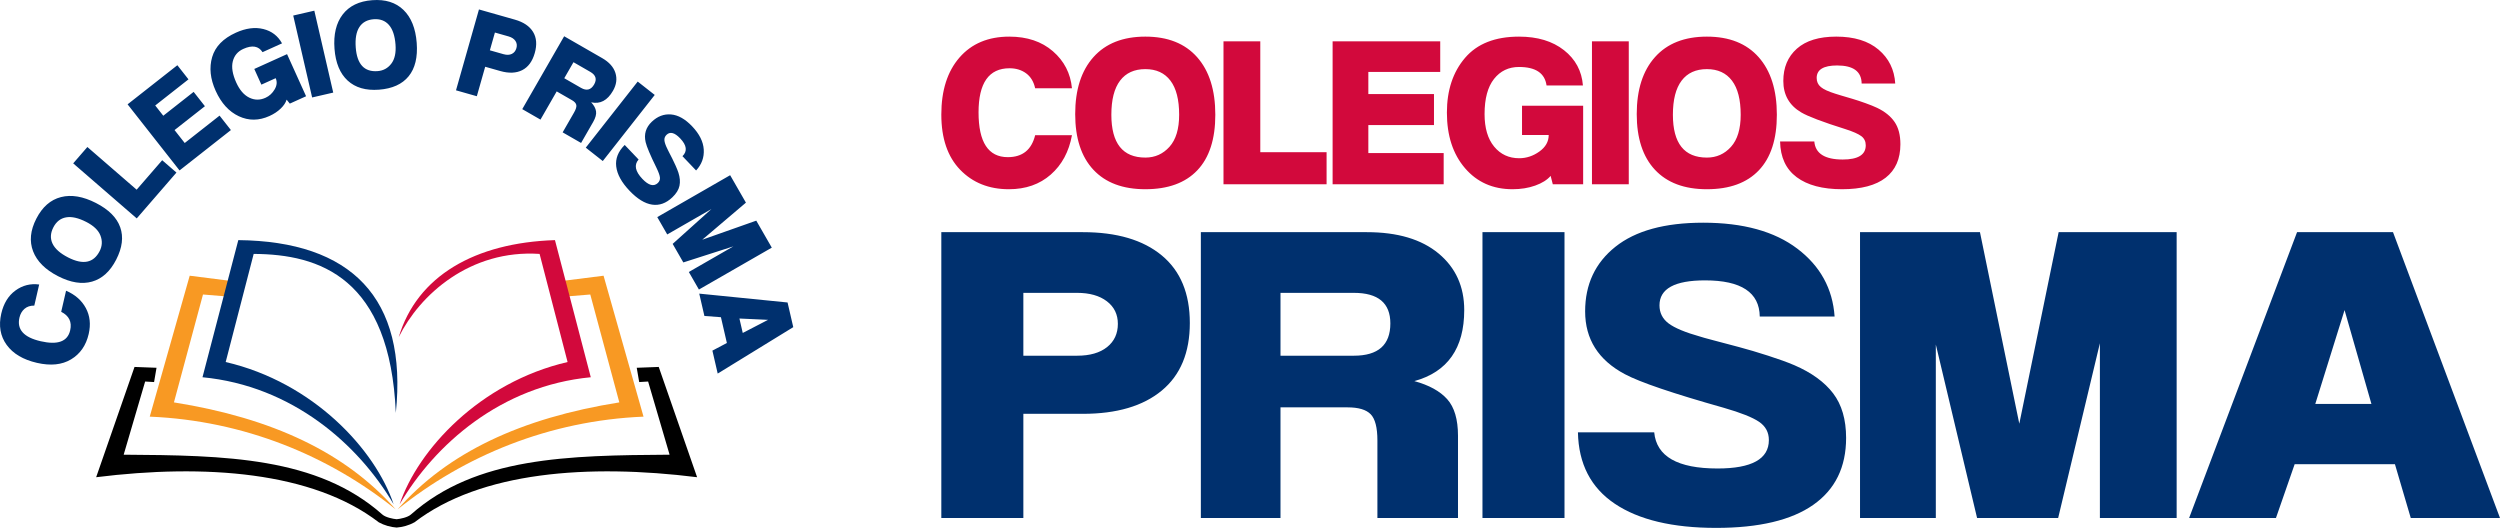 <?xml version="1.0" encoding="UTF-8"?>
<!DOCTYPE svg PUBLIC "-//W3C//DTD SVG 1.1//EN" "http://www.w3.org/Graphics/SVG/1.1/DTD/svg11.dtd">
<!-- Creator: CorelDRAW -->
<svg xmlns="http://www.w3.org/2000/svg" xml:space="preserve" width="190mm" height="40.12mm" version="1.1" style="shape-rendering:geometricPrecision; text-rendering:geometricPrecision; image-rendering:optimizeQuality; fill-rule:evenodd; clip-rule:evenodd"
viewBox="0 0 19094.91 4032.05"
 xmlns:xlink="http://www.w3.org/1999/xlink"
 xmlns:xodm="http://www.corel.com/coreldraw/odm/2003">
 <defs>
  <style type="text/css">
   <![CDATA[
    .fil5 {fill:black}
    .fil4 {fill:#00306E}
    .fil3 {fill:#D2093C}
    .fil2 {fill:#F89923}
    .fil1 {fill:#00306E;fill-rule:nonzero}
    .fil0 {fill:#D2093C;fill-rule:nonzero}
   ]]>
  </style>
 </defs>
 <g id="Capa_x0020_1">
  <g id="_2448989893392">
   <path class="fil0" d="M7906.52 1032.65l281.12 0c-23.01,126.04 -76.99,226.32 -161.92,300.85 -84.94,74.53 -191.52,111.79 -319.75,111.79 -152.34,0 -276.45,-49.59 -372.35,-148.77 -95.9,-99.19 -143.84,-239.74 -143.84,-421.68 0,-184.13 46.3,-329.34 138.91,-435.65 92.61,-106.31 219.46,-159.46 380.57,-159.46 135.9,0 246.87,37.27 332.89,111.79 86.04,74.53 134.53,168.78 145.49,282.77l-281.12 0c-10.95,-50.42 -33.97,-88.5 -69.04,-114.26 -35.07,-25.76 -77.26,-38.63 -126.58,-38.63 -157.82,0 -236.74,112.34 -236.74,337.01 0,227.96 74.53,341.94 223.58,341.94 111.79,0 181.38,-55.89 208.78,-167.68zm841.7 170.97c73.42,0 134.8,-27.4 184.12,-82.19 49.33,-54.8 73.98,-136.45 73.98,-244.95 0,-115.08 -22.19,-201.93 -66.58,-260.57 -44.38,-58.64 -108.22,-87.96 -191.51,-87.96 -84.39,0 -148.78,29.32 -193.17,87.96 -44.38,58.63 -66.57,145.48 -66.57,260.57 0,218.09 86.58,327.14 259.74,327.14zm0 241.66c-172.07,0 -304.4,-49.59 -397.01,-148.77 -92.61,-99.19 -138.91,-240.84 -138.91,-424.96 0,-186.32 46.57,-331.53 139.73,-435.65 93.15,-104.12 225.22,-156.18 396.19,-156.18 170.97,0 302.75,52.33 395.37,157 92.61,104.66 138.91,251.25 138.91,439.76 0,186.31 -45.76,327.69 -137.26,424.13 -91.51,96.45 -223.85,144.67 -397.01,144.67zm1384.2 -37.81l-787.45 0 0 -1091.58 281.12 0 0 846.63 506.34 0 0 244.95zm894.31 0l-848.28 0 0 -1091.58 821.98 0 0 233.44 -549.08 0 0 169.32 501.4 0 0 236.73 -501.4 0 0 213.71 575.38 0 0 238.37zm1065.27 0l-231.79 0 -16.44 -64.12c-26.3,30.69 -65.49,55.36 -117.54,73.98 -52.06,18.63 -109.87,27.95 -173.43,27.95 -150.15,0 -271.26,-53.7 -363.32,-161.1 -92.06,-107.4 -138.09,-248.79 -138.09,-424.14 0,-170.97 46.3,-310.43 138.91,-418.38 92.61,-107.96 229.87,-161.93 411.81,-161.93 141.38,0 255.9,34.52 343.59,103.57 87.68,69.04 135.9,158.91 144.66,269.6l-277.82 0c-13.16,-94.25 -83.29,-141.37 -210.43,-141.37 -78.91,0 -142.48,30.41 -190.7,91.23 -48.22,60.82 -72.33,150.42 -72.33,268.79 0,106.31 24.38,189.05 73.15,248.23 48.77,59.18 112.61,88.77 191.52,88.77 54.79,0 106.03,-16.98 153.7,-50.96 47.68,-33.97 71.52,-76.17 71.52,-126.58l-203.85 0 0 -223.58 466.88 0 0 600.04zm348.51 0l-281.12 0 0 -1091.58 281.12 0 0 1091.58zm596.76 -203.85c73.42,0 134.8,-27.4 184.12,-82.19 49.33,-54.8 73.98,-136.45 73.98,-244.95 0,-115.08 -22.19,-201.93 -66.58,-260.57 -44.38,-58.64 -108.22,-87.96 -191.51,-87.96 -84.39,0 -148.78,29.32 -193.17,87.96 -44.38,58.63 -66.57,145.48 -66.57,260.57 0,218.09 86.58,327.14 259.74,327.14zm0 241.66c-172.07,0 -304.4,-49.59 -397.01,-148.77 -92.61,-99.19 -138.91,-240.84 -138.91,-424.96 0,-186.32 46.57,-331.53 139.73,-435.65 93.15,-104.12 225.22,-156.18 396.19,-156.18 170.97,0 302.75,52.33 395.37,157 92.61,104.66 138.91,251.25 138.91,439.76 0,186.31 -45.76,327.69 -137.26,424.13 -91.51,96.45 -223.85,144.67 -397.01,144.67zm1438.44 -807.17l-256.45 0c-1.1,-92.06 -63.57,-138.1 -187.41,-138.1 -104.12,0 -156.17,31.79 -156.17,95.35 0,28.49 10.41,51.51 31.24,69.04 20.81,17.54 57.54,34.52 110.14,50.96 2.19,1.1 17.27,5.76 45.21,13.97 27.94,8.22 56.71,16.72 86.3,25.49 29.6,8.76 62.75,19.73 99.46,32.87 36.71,13.16 66.58,25.22 89.6,36.17 59.17,28.49 103.56,64.39 133.15,107.68 29.6,43.3 44.39,100.01 44.39,170.16 0,111.79 -37.54,197 -112.61,255.63 -75.07,58.63 -186.03,87.95 -332.89,87.95 -149.05,0 -264.68,-30.68 -346.87,-92.06 -82.2,-61.38 -124.39,-152.34 -126.59,-272.9l261.39 0c7.68,92.06 80.01,138.1 217,138.1 117.27,0 175.9,-36.17 175.9,-108.5 0,-29.6 -11.24,-52.88 -33.7,-69.87 -22.47,-16.99 -62.74,-34.8 -120.83,-53.44 -174.26,-54.79 -287.15,-97.53 -338.65,-128.23 -90.96,-53.7 -136.45,-133.7 -136.45,-240.01 0,-103.02 34.52,-185.22 103.56,-246.6 69.05,-61.37 169.33,-92.06 300.85,-92.06 136.99,0 244.68,33.15 323.04,99.46 78.36,66.3 120.83,152.61 127.4,258.92z"/>
   <path class="fil1" d="M7816.35 2716.89l410.39 0c97.73,0 174.06,-21.92 229.03,-65.77 54.96,-43.84 82.44,-103.01 82.44,-177.54 0,-72.33 -28.1,-129.88 -84.28,-172.62 -56.18,-42.74 -131.92,-64.11 -227.19,-64.11l-410.39 0 0 480.04zm0 1239.53l-626.58 0 0 -2183.16 1080.95 0c258.94,0 459.86,59.18 602.77,177.54 142.9,118.37 214.37,290.43 214.37,516.21 0,225.76 -71.47,397.84 -214.37,516.2 -142.91,118.37 -343.83,177.54 -602.77,177.54l-454.37 0 0 795.67zm1964.04 -1239.53l560.63 0c185.66,0 278.48,-82.2 278.48,-246.6 0,-155.62 -92.82,-233.44 -278.48,-233.44l-560.63 0 0 480.04zm1355.78 1239.53l-615.6 0 0 -591.82c0,-98.64 -17.11,-165.49 -51.31,-200.56 -34.2,-35.07 -92.82,-52.61 -175.88,-52.61l-512.99 0 0 844.99 -608.26 0 0 -2183.16 1267.82 0c234.52,0 417.11,54.25 547.81,162.75 130.69,108.5 196.03,252.63 196.03,432.36 0,291.53 -127.03,472.36 -381.07,542.51 112.36,30.68 196.02,76.71 251,138.09 54.96,61.38 82.45,154.54 82.45,279.47l0 627.99zm813.45 0l-626.57 0 0 -2183.16 626.57 0 0 2183.16zm2062.97 -1538.74l-571.62 0c-2.44,-184.12 -141.68,-276.18 -417.73,-276.18 -232.07,0 -348.11,63.57 -348.11,190.7 0,56.99 23.21,103.02 69.63,138.1 46.41,35.07 128.25,69.04 245.51,101.93 4.88,2.19 38.47,11.51 100.75,27.95 62.3,16.43 126.42,33.43 192.39,50.95 65.96,17.54 139.85,39.46 221.68,65.77 81.83,26.3 148.41,50.41 199.7,72.33 131.91,56.99 230.85,128.78 296.8,215.36 65.97,86.58 98.95,200.01 98.95,340.29 0,223.58 -83.67,394 -251.02,511.27 -167.33,117.26 -414.67,175.9 -742,175.9 -332.22,0 -589.94,-61.38 -773.16,-184.13 -183.21,-122.75 -277.26,-304.67 -282.14,-545.79l582.62 0c17.09,184.13 178.33,276.18 483.67,276.18 261.39,0 392.08,-72.33 392.08,-217 0,-59.18 -25.04,-105.77 -75.11,-139.73 -50.08,-33.98 -139.86,-69.6 -269.33,-106.86 -388.4,-109.59 -640.02,-195.08 -754.83,-256.45 -202.75,-107.4 -304.14,-267.41 -304.14,-480.03 0,-206.04 76.96,-370.44 230.86,-493.19 153.9,-122.74 377.42,-184.12 670.55,-184.12 305.36,0 545.36,66.3 720.03,198.92 174.67,132.61 269.32,305.22 283.98,517.83zm2612.62 1538.74l-586.28 0 0 -1334.89 -318.78 1334.89 -619.27 0 -315.12 -1325.02 0 1325.02 -578.95 0 0 -2183.16 916.05 0 300.47 1463.11 300.46 -1463.11 901.41 0 0 2183.16zm1487.67 -871.29l-205.19 -716.76 -223.53 716.76 428.72 0zm982.02 871.29l-681.55 0 -120.92 -410.98 -765.83 0 -142.9 410.98 -663.25 0 824.46 -2183.16 732.85 0 817.13 2183.16z"/>
   <path class="fil2" d="M3036.76 3890.76c509.75,-409.61 1158.98,-678.57 1878.4,-708.42l-305.2 -1076.44 -309.8 39.22 24.14 119.44 184.18 -15.15 221.86 824.04c-751.83,119.88 -1311.69,383.47 -1693.58,817.3z"/>
   <path class="fil3" d="M3045.42 2575.43c140.07,-468.61 583.73,-721.53 1193.34,-741.44l273.57 1047.39c-685.05,65.66 -1191.93,512.65 -1460.04,970.69 139.92,-417.36 612.58,-931.31 1282.87,-1086.89l-213.76 -825.77c-530.52,-35.12 -916.5,311.56 -1075.98,636.02z"/>
   <path class="fil2" d="M3022.15 3890.76c-509.75,-409.61 -1158.98,-678.57 -1878.4,-708.42l305.2 -1076.44 309.8 39.22 -24.14 119.44 -184.18 -15.15 -221.86 824.04c751.83,119.88 1311.69,383.47 1693.58,817.3z"/>
   <path class="fil4" d="M3023.25 3153.95c91.61,-882.25 -344.03,-1310.77 -1203.09,-1319.95l-273.57 1047.39c685.05,65.66 1191.93,512.65 1460.04,970.69 -139.92,-417.36 -612.58,-931.31 -1282.87,-1086.89l213.76 -825.77c503.26,2.04 1041.89,180.98 1085.73,1214.54z"/>
   <path class="fil5" d="M3029.46 4029.45c-44.9,-3.14 -94.66,-16.92 -136.16,-39.96 -505.7,-388.38 -1329.52,-447.69 -2158.85,-344.55l293.05 -842.29 168.02 6.38 -18.66 109.06 -68.23 -4 -164.01 558.85c774.2,5.19 1479.28,16.37 1975.99,457.14 24.28,21.54 80.26,33.22 108.85,35.79 28.59,-2.57 84.57,-14.25 108.85,-35.79 496.71,-440.77 1201.79,-451.96 1975.99,-457.14l-164.01 -558.85 -68.23 4 -18.66 -109.06 168.02 -6.38 293.05 842.29c-829.33,-103.13 -1653.15,-43.83 -2158.85,344.55 -41.5,23.03 -91.25,36.82 -136.16,39.96z"/>
   <path class="fil1" d="M467.4 2381.57l37.2 -161.13c69.19,29.87 119.52,74.08 151,132.63 31.49,58.53 38.74,124.55 21.77,198.06 -20.15,87.3 -65,151.88 -134.53,193.73 -69.55,41.84 -156.45,50.73 -260.74,26.66 -105.53,-24.36 -182.63,-70.12 -231.32,-137.27 -48.68,-67.15 -62.37,-146.89 -41.04,-239.23 17.98,-77.9 54.02,-136.57 108.13,-176.01 54.09,-39.46 114.54,-54.78 181.31,-45.99l-37.19 161.13c-30.34,-0.39 -55.22,7.76 -74.62,24.45 -19.41,16.69 -32.36,39.17 -38.89,67.46 -20.88,90.45 33.06,150.55 161.84,180.27 130.67,30.17 205.85,2.53 225.57,-82.9 14.79,-64.07 -8.03,-111.35 -68.49,-141.86zm293.7 -463.5c19.69,-38.45 21.8,-77.93 6.33,-118.45 -15.47,-40.51 -51.6,-75.31 -108.41,-104.42 -60.25,-30.85 -111.68,-42.53 -154.28,-35.01 -42.6,7.53 -75.07,33.07 -97.41,76.7 -22.62,44.18 -24.53,85.75 -5.74,124.72 18.79,38.95 58.32,73.87 118.56,104.73 114.2,58.47 194.52,42.39 240.95,-48.27zm126.52 64.8c-46.15,90.09 -107.59,146.08 -184.36,167.97 -76.76,21.88 -163.34,8.15 -259.75,-41.22 -97.54,-49.96 -161.09,-113.3 -190.62,-189.98 -29.53,-76.7 -21.38,-159.81 24.47,-249.32 45.85,-89.51 108.59,-144.49 188.23,-164.9 79.63,-20.43 168.79,-5.37 267.49,45.18 97.54,49.97 159.3,111.84 185.26,185.6 25.96,73.78 15.71,156 -30.72,246.67zm460.06 -664.82l-303.28 350.14 -485.36 -420.42 108.27 -124.99 376.45 326.07 195 -225.14 108.92 94.34zm415.91 -324.61l-392.34 308.34 -396.77 -504.87 380.17 -298.79 84.85 107.98 -253.95 199.58 61.55 78.32 231.9 -182.26 86.05 109.49 -231.9 182.25 77.69 98.84 266.11 -209.14 86.65 110.25zm574.17 -258.2l-124.25 56.17 -24.34 -30.39c-6.66,22.83 -21.69,45.54 -45.08,68.14 -23.39,22.61 -52.12,41.6 -86.2,57.01 -80.48,36.38 -158.4,36.94 -233.77,1.68 -75.37,-35.27 -134.32,-99.9 -176.81,-193.88 -41.43,-91.64 -50.39,-177.62 -26.92,-257.92 23.49,-80.31 83.99,-142.51 181.51,-186.59 75.79,-34.27 145.53,-43.52 209.26,-27.75 63.73,15.76 111.35,52.25 142.87,109.46l-148.91 67.31c-29.89,-47.33 -78.92,-55.6 -147.05,-24.78 -42.3,19.12 -69,50.83 -80.12,95.11 -11.11,44.29 -2.32,98.16 26.36,161.6 25.77,56.98 58.88,95.42 99.36,115.32 40.49,19.91 81.88,20.31 124.18,1.18 29.38,-13.28 52.71,-34.79 70.04,-64.55 17.33,-29.77 19.87,-58.17 7.66,-85.18l-109.26 49.39 -54.18 -119.84 250.26 -113.13 145.39 321.64zm207.42 -27.99l-161.13 37.19 -144.43 -625.67 161.13 -37.19 144.43 625.67zm338.87 -163.98c43.06,-3.27 77.84,-22.08 104.33,-56.42 26.48,-34.34 37.32,-83.32 32.47,-146.97 -5.13,-67.51 -22.01,-117.46 -50.67,-149.87 -28.64,-32.41 -67.39,-46.76 -116.25,-43.04 -49.51,3.76 -85.96,23.83 -109.38,60.19 -23.43,36.38 -32.56,88.32 -27.45,155.81 9.73,127.92 65.37,188.02 166.95,180.31zm10.76 141.74c-100.93,7.68 -180.76,-15.52 -239.51,-69.56 -58.73,-54.06 -92.22,-135.08 -100.42,-243.08 -8.3,-109.29 12.55,-196.54 62.55,-261.76 50,-65.22 125.14,-101.65 225.42,-109.26 100.29,-7.63 179.92,17.2 238.92,74.46 58.97,57.26 92.67,141.18 101.08,251.75 8.3,109.28 -12.24,194.25 -61.62,254.9 -49.38,60.65 -124.85,94.83 -226.43,102.55zm846.75 -300.72l104.19 29.59c24.81,7.05 45.96,6.34 63.44,-2.1 17.47,-8.43 29.21,-23.21 35.19,-44.29 5.81,-20.46 3.3,-38.76 -7.53,-54.91 -10.84,-16.14 -28.35,-27.66 -52.53,-34.51l-104.2 -29.6 -38.56 135.83zm-99.58 350.71l-159.08 -45.16 175.39 -617.71 274.44 77.93c65.74,18.67 111.99,49.9 138.76,93.69 26.77,43.79 31.09,97.64 12.95,161.5 -18.14,63.88 -50.1,107.42 -95.89,130.6 -45.8,23.2 -101.55,25.46 -167.3,6.78l-115.36 -32.74 -63.92 225.12zm667.84 -137.47l128.26 73.76c42.48,24.42 75.78,15.67 99.88,-26.25 22.81,-39.68 12.98,-71.73 -29.5,-96.16l-128.27 -73.75 -70.37 122.4zm128.47 494.42l-140.84 -80.98 86.76 -150.91c14.46,-25.14 20.35,-44.44 17.66,-57.89 -2.67,-13.43 -13.53,-25.62 -32.53,-36.54l-117.36 -67.49 -123.88 215.46 -139.17 -80.02 320.05 -556.68 290.08 166.78c53.66,30.85 87.48,68.7 101.47,113.56 14,44.85 7.83,90.2 -18.53,136.03 -42.73,74.34 -98.32,103.74 -166.72,88.21 21.22,22.6 33.61,45.35 37.17,68.23 3.59,22.87 -3.78,50.24 -22.1,82.1l-92.07 160.14zm165.77 138.11l-130.02 -102.18 396.77 -504.87 130.02 102.19 -396.77 504.86zm712.73 72.09l-104.12 -109.18c38.76,-37.84 32.99,-83.12 -17.28,-135.85 -42.26,-44.33 -76.93,-53.59 -104,-27.78 -12.14,11.56 -17.71,25.34 -16.71,41.32 0.98,15.99 8.65,38.52 23.02,67.6 0.41,1.37 4.54,9.68 12.39,24.9 7.85,15.24 15.92,30.93 24.19,47.09 8.28,16.16 17.07,34.73 26.38,55.69 9.3,20.97 16.3,38.58 20.97,52.82 11.89,36.77 14.62,70.24 8.21,100.41 -6.42,30.17 -24.56,59.5 -54.43,87.97 -47.58,45.38 -99.1,63.99 -154.53,55.83 -55.45,-8.15 -112.97,-43.5 -172.59,-106.03 -60.51,-63.46 -94.38,-125.14 -101.62,-185.03 -7.25,-59.92 14.35,-114.8 64.79,-164.69l106.11 111.29c-36.08,40.63 -26.31,90.12 29.31,148.44 47.6,49.93 86.8,60.2 117.59,30.83 12.59,-12.01 17.96,-26.23 16.06,-42.7 -1.89,-16.46 -10.65,-40.84 -26.29,-73.13 -47.42,-96.44 -75.04,-161.84 -82.89,-196.23 -14.06,-60.53 1.54,-112.37 46.79,-155.52 43.86,-41.82 92.86,-60.5 147.02,-56.01 54.17,4.48 107.94,34.71 161.32,90.7 55.62,58.33 85.21,117.62 88.79,177.9 3.58,60.28 -15.93,113.39 -58.51,159.35zm21.52 909.42l-77.12 -134.14 340.38 -195.7 -382.31 122.77 -81.46 -141.69 296.4 -266.34 -337.85 194.25 -76.16 -132.46 556.67 -320.06 120.5 209.6 -333.54 283.24 412.59 -145.75 118.58 206.24 -556.68 320.06zm334.83 331.58l193.23 -100.18 -218.69 -10.07 25.46 110.25zm-191.41 310.17l-40.46 -175.26 110.6 -58.28 -45.45 -196.94 -126.27 -9.56 -39.38 -170.56 674.61 67.6 43.5 188.44 -577.16 354.56z"/>
  </g>
 </g>
</svg>
